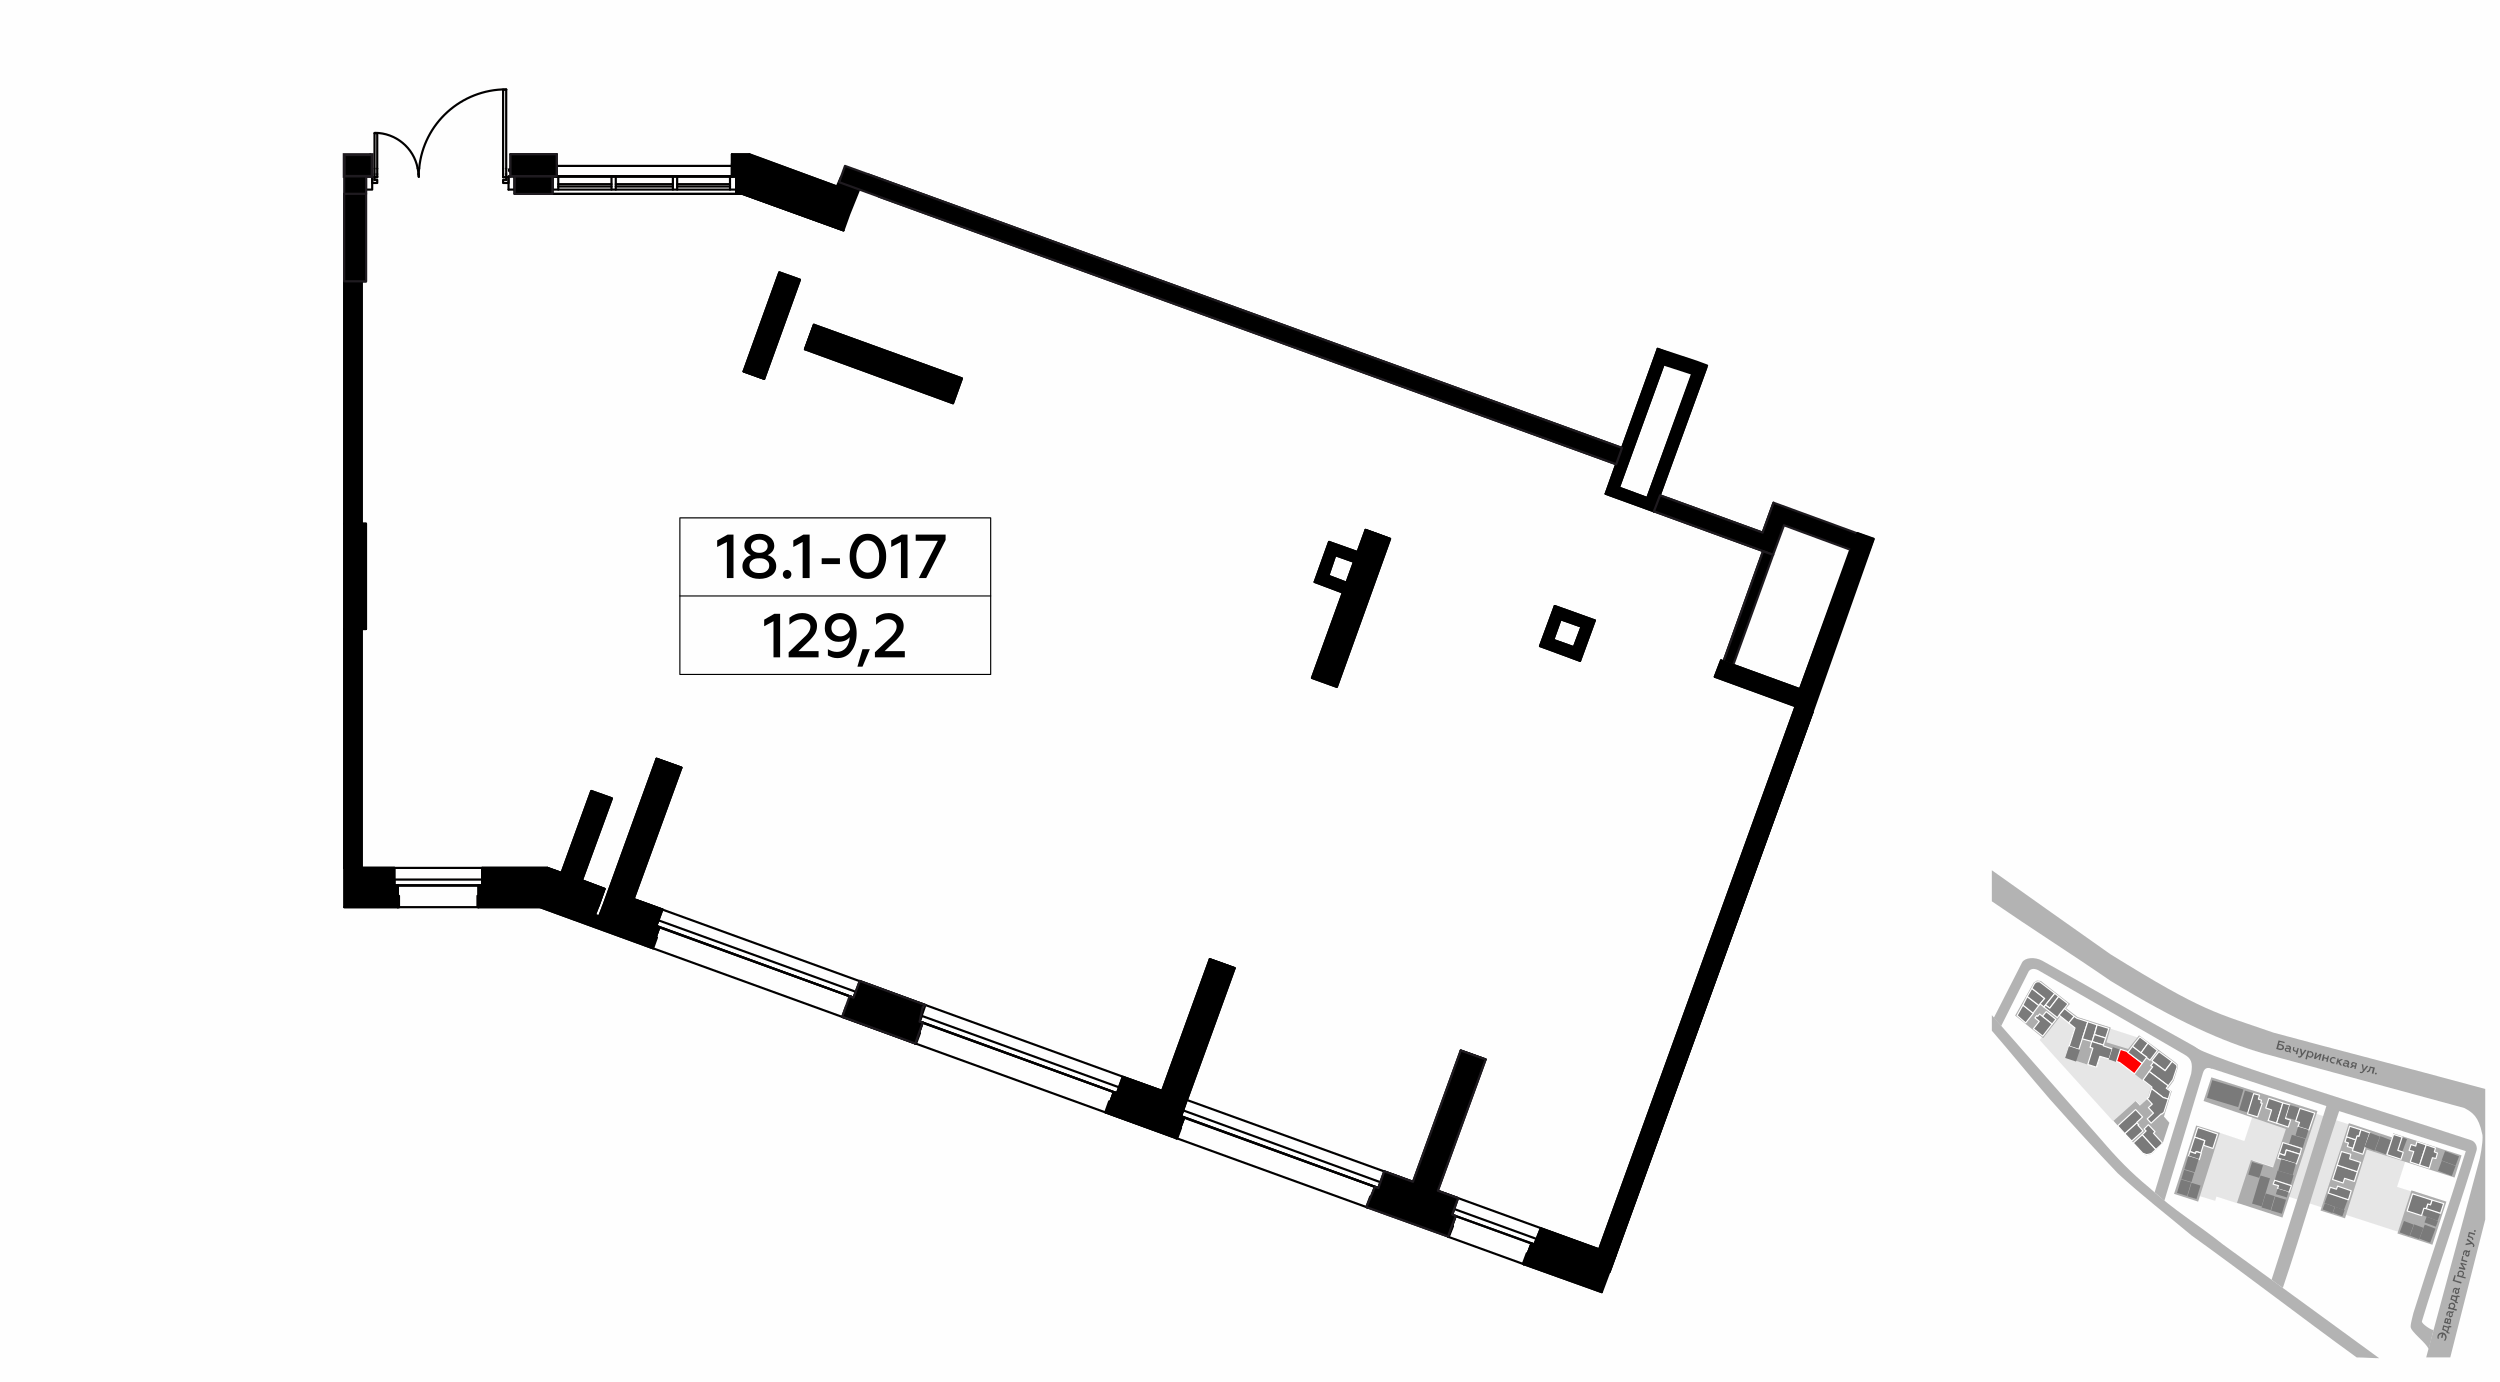 <?xml version="1.0" encoding="UTF-8"?>
<!DOCTYPE svg PUBLIC "-//W3C//DTD SVG 1.1//EN" "http://www.w3.org/Graphics/SVG/1.1/DTD/svg11.dtd">
<!-- Creator: CorelDRAW X8 -->
<svg xmlns="http://www.w3.org/2000/svg" xml:space="preserve" width="100%" height="100%" version="1.1" style="shape-rendering:geometricPrecision; text-rendering:geometricPrecision; image-rendering:optimizeQuality; fill-rule:evenodd; clip-rule:evenodd"
viewBox="0 0 6435 3556"
 xmlns:xlink="http://www.w3.org/1999/xlink">
 <defs>
  <style type="text/css">
   <![CDATA[
    .str5 {stroke:#1F1B20;stroke-width:7.62}
    .str8 {stroke:black;stroke-width:2.94;stroke-linecap:round;stroke-linejoin:round}
    .str7 {stroke:black;stroke-width:2.95;stroke-linecap:round;stroke-linejoin:round}
    .str0 {stroke:white;stroke-width:2.99;stroke-linecap:round;stroke-linejoin:round}
    .str4 {stroke:#1F1B20;stroke-width:5.61;stroke-linecap:round;stroke-linejoin:round}
    .str9 {stroke:black;stroke-width:5.61;stroke-linecap:round;stroke-linejoin:round}
    .str3 {stroke:black;stroke-width:5.61;stroke-linecap:round;stroke-linejoin:round}
    .str2 {stroke:#010000;stroke-width:5.61;stroke-linecap:round;stroke-linejoin:round}
    .str1 {stroke:#010000;stroke-width:5.61;stroke-linecap:round;stroke-linejoin:round}
    .str6 {stroke:#1F1B20;stroke-width:5.62;stroke-linecap:round;stroke-linejoin:round}
    .fil1 {fill:none}
    .fil8 {fill:none;fill-rule:nonzero}
    .fil0 {fill:#FEFEFE}
    .fil10 {fill:black}
    .fil4 {fill:#7A7A7A}
    .fil3 {fill:#ADADAD}
    .fil6 {fill:#B3B3B3}
    .fil2 {fill:#E6E6E6}
    .fil5 {fill:red}
    .fil7 {fill:#5B5B5B;fill-rule:nonzero}
    .fil11 {fill:black;fill-rule:nonzero}
    .fil9 {fill:#666666;fill-rule:nonzero}
   ]]>
  </style>
 </defs>
 <g id="Слой_x0020_1">
  <g id="_1018842944">
   <g>
    <rect class="fil0" width="6435" height="3556"/>
    <rect class="fil1" x="5127" y="2224" width="1270" height="1270"/>
    <path class="fil2" d="M5498 2833l11 12 20 -17 9 -31 -80 -62 -51 -17 -9 30 -80 -26 25 -78 -41 -33 -52 66 189 209 59 -53zm9 -161l-77 -25 -14 45 21 7 3 -7 41 13 26 -33z"/>
    <path class="fil2" d="M5711 2915l-52 163 43 13 3 -11 59 19 36 -112 68 22 9 -27 -11 -4 26 -81 -92 -30 -23 70 -66 -22zm248 -49l-69 214 93 30 69 -214 -93 -30zm211 189l23 -71 -102 -33 -56 175 145 47 34 -104 -44 -14z"/>
    <polygon class="fil3" points="5653,2897 5714,2916 5658,3093 5596,3073 "/>
    <polygon class="fil3" points="6207,3064 6297,3093 6261,3204 6171,3175 "/>
    <polygon class="fil3" points="6046,2891 6158,2928 6160,2917 6336,2974 6318,3031 6092,2959 6036,3136 5973,3116 "/>
    <polygon class="fil3" points="5692,2773 5965,2860 5875,3134 5758,3096 5794,2986 5851,3005 5884,2906 5672,2834 "/>
    <polygon class="fil3" points="5253,2525 5328,2584 5318,2595 5348,2618 5433,2645 5422,2683 5478,2700 5506,2665 5600,2735 5605,2740 5606,2747 5595,2782 5580,2802 5590,2809 5570,2874 5584,2890 5567,2942 5539,2970 5524,2974 5515,2968 5440,2885 5497,2834 5508,2846 5528,2828 5537,2798 5457,2735 5405,2719 5397,2748 5317,2722 5341,2644 5303,2616 5259,2672 5187,2614 5235,2529 5243,2524 "/>
    <polygon class="fil4 str0" points="5192,2614 5207,2587 5234,2608 5214,2633 "/>
    <polygon class="fil4 str0" points="5207,2587 5218,2565 5248,2588 5233,2608 "/>
    <polygon class="fil4 str0" points="5218,2565 5230,2544 5230,2544 5263,2570 5248,2588 "/>
    <polygon class="fil4 str0" points="5230,2544 5237,2531 5241,2528 5241,2528 5244,2527 5249,2527 5251,2528 5289,2557 5261,2592 5251,2584 5263,2570 "/>
    <polygon class="fil4 str0" points="5289,2557 5299,2565 5276,2595 5265,2587 "/>
    <path class="fil4 str0" d="M5299 2565l24 19 -28 36c0,-1 0,-1 0,-1l-34 -27 4 -5 11 8 23 -30z"/>
    <polygon class="fil4 str0" points="5267,2604 5292,2624 5282,2636 5257,2616 "/>
    <polygon class="fil4 str0" points="5282,2636 5258,2667 5234,2648 5249,2629 5238,2620 5243,2614 5245,2616 5250,2610 5257,2616 "/>
    <polygon class="fil4 str0" points="5314,2596 5339,2616 5325,2633 5300,2613 "/>
    <polygon class="fil4 str0" points="5339,2616 5346,2621 5374,2630 5351,2701 5326,2693 5341,2646 5325,2633 "/>
    <polygon class="fil4 str0" points="5374,2630 5398,2638 5385,2681 5360,2674 "/>
    <polygon class="fil4 str0" points="5398,2638 5428,2647 5420,2672 5391,2663 "/>
    <polygon class="fil4 str0" points="5391,2663 5420,2672 5414,2690 5385,2681 "/>
    <polygon class="fil4 str0" points="5374,2740 5387,2698 5380,2696 5384,2681 5385,2681 5414,2690 5414,2692 5437,2700 5429,2726 5405,2719 5396,2747 "/>
    <rect class="fil4 str0" transform="matrix(0.012 0.004 -0.004 0.012 5325.8 2693.04)" width="2330" height="2514"/>
    <rect class="fil4 str0" transform="matrix(0.012 0.004 -0.004 0.012 5438.48 2695.39)" width="1660" height="2631"/>
    <polygon class="fil5 str0" points="5458,2701 5474,2706 5514,2737 5494,2764 5456,2735 5448,2732 "/>
    <polygon class="fil4 str0" points="5477,2709 5489,2693 5526,2721 5514,2737 "/>
    <polygon class="fil4 str0" points="5489,2693 5508,2669 5529,2685 5511,2710 "/>
    <polygon class="fil4 str0" points="5529,2685 5553,2704 5534,2729 5525,2722 5526,2721 5511,2710 "/>
    <polygon class="fil4 str0" points="5573,2756 5539,2730 5557,2707 5591,2732 "/>
    <polygon class="fil4 str0" points="5591,2732 5601,2740 5603,2742 5603,2744 5604,2746 5593,2779 5581,2795 5532,2758 5541,2746 5536,2743 5543,2734 5573,2756 "/>
    <polygon class="fil4 str0" points="5532,2758 5581,2795 5576,2801 5587,2809 5581,2829 5568,2825 5538,2802 5539,2798 5516,2780 "/>
    <polygon class="fil4 str0" points="5581,2829 5570,2863 5564,2868 5563,2867 5537,2891 5527,2880 5543,2865 5530,2851 5540,2842 5527,2828 5531,2824 5538,2802 5568,2825 "/>
    <polygon class="fil4 str0" points="5547,2913 5543,2917 5566,2942 5566,2942 5564,2945 5559,2950 5549,2959 5549,2959 5514,2921 5524,2911 5519,2906 5530,2895 "/>
    <polygon class="fil4 str0" points="5549,2959 5538,2969 5531,2971 5525,2972 5517,2969 5515,2968 5491,2942 5514,2921 "/>
    <polygon class="fil4 str0" points="5516,2911 5487,2937 5469,2918 5500,2890 5505,2895 5503,2896 "/>
    <polygon class="fil4 str0" points="5469,2918 5451,2898 5451,2898 5497,2856 5515,2875 5500,2889 5500,2890 "/>
    <rect class="fil4 str0" transform="matrix(0.01 0.003 -0.003 0.01 5694.36 2780.29)" width="8039" height="4546"/>
    <rect class="fil4 str0" transform="matrix(0.01 0.003 -0.003 0.01 5778.47 2807.29)" width="2186" height="4975"/>
    <polygon class="fil4 str0" points="5801,2815 5816,2819 5813,2829 5821,2832 5819,2839 5823,2840 5811,2875 5785,2867 "/>
    <polygon class="fil4 str0" points="5839,2883 5847,2857 5832,2852 5840,2827 5876,2839 5860,2891 5838,2884 "/>
    <polygon class="fil4 str0" points="5876,2839 5894,2844 5883,2879 5896,2883 5890,2901 5860,2891 "/>
    <rect class="fil4 str0" transform="matrix(0.01 0.003 -0.003 0.01 5894.05 2844.4)" width="2450" height="3157"/>
    <polygon class="fil4 str0" points="5920,2853 5958,2865 5943,2909 5943,2909 5915,2900 5919,2889 5909,2886 "/>
    <rect class="fil4 str0" transform="matrix(0.01 0.003 -0.003 0.01 5915.36 2900.06)" width="2669" height="2264"/>
    <rect class="fil4 str0" transform="matrix(0.01 0.003 -0.003 0.01 5899.15 2920.98)" width="3493" height="2341"/>
    <polygon class="fil4 str0" points="5924,2956 5920,2971 5885,2960 5881,2974 5867,2969 5876,2941 "/>
    <polygon class="fil4 str0" points="5885,2960 5920,2971 5911,2996 5863,2981 5867,2969 5881,2974 "/>
    <rect class="fil4 str0" transform="matrix(0.01 0.003 -0.003 0.011 5872.02 2983.7)" width="3755" height="2686"/>
    <rect class="fil4 str0" transform="matrix(0.01 0.003 -0.003 0.01 5862.65 3012.91)" width="4098" height="2385"/>
    <polygon class="fil4 str0" points="5898,3052 5892,3069 5862,3060 5865,3052 5851,3048 5855,3038 "/>
    <rect class="fil4 str0" transform="matrix(0.01 0.003 -0.003 0.01 5862.38 3059.52)" width="2824" height="1431"/>
    <rect class="fil4 str0" transform="matrix(0.01 0.003 -0.003 0.01 5856.51 3079.8)" width="2768" height="3607"/>
    <rect class="fil4 str0" transform="matrix(0.01 0.003 -0.003 0.01 5832.01 3071.94)" width="2342" height="3607"/>
    <rect class="fil4 str0" transform="matrix(0.01 0.003 -0.003 0.01 5818.49 3025.75)" width="2457" height="7232"/>
    <rect class="fil4 str0" transform="matrix(0.01 0.003 -0.003 0.01 5796.8 2990.98)" width="2823" height="3236"/>
    <polygon class="fil4 str0" points="5657,2902 5708,2919 5696,2956 5672,2948 5675,2936 5649,2927 "/>
    <polygon class="fil4 str0" points="5649,2927 5675,2936 5665,2968 5653,2964 5651,2969 5637,2964 "/>
    <polygon class="fil4 str0" points="5637,2964 5651,2969 5653,2964 5666,2968 5661,2985 5633,2976 5637,2964 "/>
    <rect class="fil4 str0" transform="matrix(0.01 0.003 -0.003 0.01 5632.78 2975.78)" width="2650" height="3371"/>
    <rect class="fil4 str0" transform="matrix(0.01 0.003 -0.003 0.01 5621.93 3011.19)" width="2605" height="2370"/>
    <rect class="fil4 str0" transform="matrix(0.01 0.003 -0.003 0.01 5613.93 3035.98)" width="2609" height="3466"/>
    <rect class="fil4 str0" transform="matrix(0.01 0.003 -0.003 0.01 5640.98 3044.66)" width="2313" height="3472"/>
    <rect class="fil4 str0" transform="matrix(0.008 0.003 -0.003 0.008 5984.2 3097.25)" width="3180" height="1977"/>
    <rect class="fil4 str0" transform="matrix(0.008 0.003 -0.003 0.008 6010.64 3106.14)" width="3053" height="1937"/>
    <rect class="fil4 str0" transform="matrix(0.008 0.003 -0.003 0.008 5992.94 3070.94)" width="6205" height="3200"/>
    <polygon class="fil4 str0" points="6045,3088 6044,3088 5993,3071 5998,3056 6014,3061 6017,3053 6052,3065 "/>
    <polygon class="fil4 str0" points="6035,3033 6031,3045 6004,3036 6016,2999 6068,3016 6060,3041 "/>
    <polygon class="fil4 str0" points="6068,3016 6016,2999 6027,2964 6051,2971 6048,2983 6076,2992 "/>
    <polygon class="fil4 str0" points="6064,2934 6057,2956 6042,2951 6045,2942 6036,2939 6040,2926 "/>
    <polygon class="fil4 str0" points="6040,2926 6048,2899 6077,2908 6072,2925 6068,2924 6064,2934 "/>
    <polygon class="fil4 str0" points="6077,2908 6100,2916 6082,2971 6055,2962 6067,2924 6072,2925 "/>
    <rect class="fil4 str0" transform="matrix(0.008 0.003 -0.003 0.008 6100.02 2915.89)" width="3215" height="4557"/>
    <rect class="fil4 str0" transform="matrix(0.008 0.003 -0.003 0.008 6126.86 2924.54)" width="3466" height="4557"/>
    <rect class="fil4 str0" transform="matrix(0.008 0.003 -0.003 0.008 6182.74 2927.1)" width="1627" height="4054"/>
    <polygon class="fil4 str0" points="6183,2927 6172,2961 6186,2966 6180,2984 6144,2972 6161,2920 "/>
    <polygon class="fil4 str0" points="6213,2964 6201,2961 6206,2946 6218,2950 6221,2939 6245,2947 6228,2999 6204,2991 "/>
    <polygon class="fil4 str0" points="6245,2947 6269,2955 6266,2965 6274,2968 6270,2982 6261,2980 6253,3007 6228,2999 "/>
    <rect class="fil4 str0" transform="matrix(0.008 0.003 -0.003 0.008 6293.62 2962.85)" width="4499" height="3010"/>
    <rect class="fil4 str0" transform="matrix(0.008 0.003 -0.003 0.008 6285.14 2987.86)" width="4446" height="3223"/>
    <rect class="fil4 str0" transform="matrix(0.008 0.003 -0.003 0.008 6239.41 3109.62)" width="5148" height="2166"/>
    <polygon class="fil4 str0" points="6282,3123 6245,3111 6249,3099 6256,3101 6260,3089 6290,3098 "/>
    <polygon class="fil4 str0" points="6260,3089 6256,3101 6249,3099 6245,3111 6239,3110 6233,3129 6196,3117 6210,3073 "/>
    <rect class="fil4 str0" transform="matrix(0.008 0.003 -0.003 0.008 6246.2 3131.77)" width="3637" height="1854"/>
    <rect class="fil4 str0" transform="matrix(0.008 0.003 -0.003 0.008 6241.21 3152.21)" width="3463" height="4518"/>
    <rect class="fil4 str0" transform="matrix(0.008 0.003 -0.003 0.008 6214.03 3151.5)" width="2974" height="3644"/>
    <rect class="fil4 str0" transform="matrix(0.008 0.003 -0.003 0.008 6187.79 3142.85)" width="3150" height="3666"/>
    <path class="fil6" d="M5127 2320c103,71 203,134 306,205 170,104 291,157 391,186l519 141c21,11 37,22 46,66 3,7 0,35 -6,64l-138 512 62 0 90 -355 0 -336c-228,-62 -368,-97 -545,-145 -149,-52 -177,-51 -420,-202 -102,-72 -204,-144 -305,-216 0,27 0,54 0,80z"/>
    <path class="fil6" d="M5127 2613c94,107 188,214 282,321 40,47 77,85 122,122 68,62 123,93 192,148 134,97 268,195 401,292 -15,0 -42,-2 -58,-2 -145,-105 -279,-209 -425,-314 -62,-52 -126,-101 -190,-160 -59,-62 -110,-118 -175,-191 -51,-59 -98,-117 -149,-176 0,-13 0,-26 0,-40z"/>
    <path class="fil6" d="M5546 3069c30,-99 63,-206 94,-305 5,-29 0,-40 -18,-50 -124,-72 -247,-143 -371,-214 -12,-8 -23,-8 -29,0l-71 141 -19 -21c24,-48 49,-95 73,-143 7,-12 32,-15 52,-4 128,71 251,143 380,214 53,29 62,59 57,64 -14,-5 -20,-1 -24,12l-99 328 -25 -22z"/>
    <path class="fil6" d="M5645 2692c28,29 475,163 716,243 9,3 16,14 14,25 -32,110 -106,324 -141,441 -2,6 27,25 30,22 -3,12 -9,38 -13,50 -3,-15 -48,-46 -46,-59 0,-9 7,-32 7,-34 49,-156 86,-261 135,-417 -109,-34 -217,-69 -326,-103 -51,150 -94,305 -145,455 -9,-6 -20,-14 -29,-21 48,-148 94,-295 141,-447 -108,-35 -216,-71 -324,-106 -2,-8 -4,-15 -6,-23 -7,-10 -6,-16 -13,-26z"/>
    <path class="fil7" d="M5869 2703c2,0 4,0 6,-1 2,-1 3,-2 4,-4 0,-3 0,-5 -1,-6 -1,-2 -3,-3 -6,-4l-6 -1 2 -5 12 3 1 -3 -16 -4 -6 22 10 3zm-3 -13l5 1c3,1 5,3 4,6 -1,2 -3,3 -6,2l-5 -1 2 -8z"/>
    <path id="1" class="fil7" d="M5896 2707c0,0 -1,-1 -1,-2l2 -6c1,-4 -1,-7 -6,-8 -2,0 -4,0 -6,0l-1 3c2,0 4,0 6,0 3,1 4,2 3,5l0 0c-1,-1 -3,-2 -4,-2 -2,-1 -4,0 -5,0 -2,1 -3,2 -3,3 0,2 0,4 1,5 0,1 2,2 3,2 3,1 5,1 7,-1 0,2 1,3 3,3 0,1 1,1 2,0l0 -2c0,0 0,0 -1,0zm-4 -3c-1,1 -3,1 -5,1 -2,-1 -3,-2 -3,-4 1,-1 2,-2 5,-1 1,0 2,1 4,2l-1 2z"/>
    <path id="2" class="fil7" d="M5913 2714l4 -16 -3 -1 -2 7c-1,1 -3,1 -4,0 -3,-1 -3,-2 -3,-5l1 -4 -3 0 -1 4c-1,4 0,7 5,8 1,0 3,1 4,0l-2 6 4 1z"/>
    <path id="3" class="fil7" d="M5918 2722c2,1 5,0 7,-3l12 -16 -4 -1 -7 10 -2 -12 -4 -1 3 17c-2,2 -3,3 -5,3 -1,0 -2,-1 -2,-1l-1 3c1,0 1,1 3,1z"/>
    <path id="4" class="fil7" d="M5949 2706c-2,-1 -4,0 -6,1l1 -2 -4 -1 -6 22 4 1 2 -9c1,2 3,4 5,4 2,1 4,1 6,-1 2,-1 3,-3 4,-5 0,-2 0,-4 -1,-6 -1,-2 -3,-3 -5,-4zm-2 3c2,0 3,1 4,2 0,1 1,3 0,4 0,2 -1,3 -2,4 -1,0 -3,1 -4,0 -2,0 -4,-2 -4,-4l1 -5c1,-1 3,-2 5,-1z"/>
    <polygon id="5" class="fil7" points="5960,2726 5971,2717 5968,2728 5971,2729 5976,2713 5972,2712 5961,2721 5964,2710 5960,2709 5956,2725 "/>
    <polygon id="6" class="fil7" points="5980,2731 5982,2724 5989,2726 5988,2733 5991,2734 5995,2718 5992,2717 5990,2723 5982,2721 5984,2715 5980,2714 5976,2730 "/>
    <path id="7" class="fil7" d="M6003 2737c2,1 4,1 6,0l0 -3c-1,1 -3,1 -4,0 -2,0 -3,-1 -4,-2 -1,-1 -1,-3 0,-4 0,-2 1,-3 2,-4 1,0 3,0 4,0 2,0 3,1 4,2l1 -3c-1,-1 -3,-2 -4,-2 -3,-1 -5,0 -7,1 -2,1 -3,2 -4,5 -1,2 0,4 1,6 1,2 3,4 5,4z"/>
    <polygon id="8" class="fil7" points="6016,2740 6018,2733 6023,2742 6028,2743 6022,2732 6031,2727 6026,2726 6019,2730 6020,2725 6017,2724 6013,2739 "/>
    <path id="9" class="fil7" d="M6046 2745c-1,0 -1,-1 -1,-2l2 -6c1,-4 -2,-7 -6,-8 -2,0 -4,0 -6,0l-1 3c2,0 4,0 5,0 3,1 5,2 4,5l0 1c-1,-2 -3,-2 -5,-3 -2,0 -3,0 -5,0 -1,1 -2,2 -2,4 -1,1 -1,3 0,4 1,1 2,2 4,2 2,1 5,1 6,-1 0,2 1,3 3,4 1,0 2,0 2,0l1 -3c0,0 -1,0 -1,0zm-4 -3c-2,1 -3,1 -5,1 -2,-1 -3,-2 -3,-4 0,-1 2,-2 4,-1 2,0 3,1 4,2l0 2z"/>
    <path id="10" class="fil7" d="M6052 2749l6 -4 3 1 -1 5 3 1 4 -15 -8 -3c-4,-1 -6,1 -7,4 -1,2 0,4 2,5l-6 5 4 1zm6 -7c-2,0 -3,-2 -3,-3 1,-2 2,-2 4,-2l4 1 -1 5 -4 -1z"/>
    <path id="11" class="fil7" d="M6076 2762c3,1 5,0 8,-3l12 -15 -4 -1 -8 10 -1 -13 -4 -1 3 17c-2,3 -4,4 -5,3 -1,0 -2,0 -2,-1l-1 3c0,1 1,1 2,1z"/>
    <path id="12" class="fil7" d="M6108 2750l-3 13 4 1 4 -16 -13 -3 -1 5c-2,5 -3,7 -6,7 0,0 0,0 0,-1l-1 3c0,1 1,1 1,1 3,0 5,-1 7,-3 1,-2 1,-4 2,-6l0 -2 6 1z"/>
    <path id="13" class="fil7" d="M6115 2766c1,0 2,-1 3,-2 0,-1 -1,-3 -2,-3 -1,0 -2,0 -3,2 0,1 1,2 2,3z"/>
    <path class="fil7" d="M6297 3445c1,-3 1,-6 -1,-9 -1,-3 -4,-5 -7,-6 -3,-1 -6,0 -9,1 -3,2 -5,4 -6,8 0,2 0,4 0,6l4 1c-1,-2 -1,-4 -1,-6 1,-2 2,-4 4,-5 1,-1 3,-1 5,-1l-3 9 4 1 2 -9c2,0 4,2 4,4 1,1 1,3 1,5 -1,3 -2,5 -4,6l4 1c1,-1 2,-3 3,-6z"/>
    <path id="1" class="fil7" d="M6305 3430l-4 -1 4 -13 4 1 1 -3 -7 -2 -1 3 -13 -4 -3 12c3,1 6,2 8,3 1,1 3,2 4,3l-1 2 8 2 0 -3zm-6 -4c-2,-2 -5,-4 -9,-5l1 -6 10 3 -2 8z"/>
    <path id="2" class="fil7" d="M6309 3400c1,-3 0,-6 -3,-6 -2,-1 -3,0 -5,2 0,-2 -1,-3 -2,-3 -3,-1 -5,0 -6,3l-2 9 16 4 2 -9zm-8 4l1 -5c1,-2 2,-2 3,-2 1,0 2,2 1,3l-1 5 -4 -1zm-6 -2l1 -4c0,-2 1,-2 2,-2 1,0 2,2 1,3l-1 4 -3 -1z"/>
    <path id="3" class="fil7" d="M6313 3376c0,0 -1,1 -2,0l-6 -1c-3,-1 -6,1 -8,5 0,3 0,5 0,6l3 1c0,-2 0,-3 0,-5 1,-3 2,-4 5,-4l1 1c-2,1 -2,2 -3,4 0,2 0,3 0,5 1,1 2,2 3,3 2,0 3,0 5,-1 1,-1 2,-2 2,-4 1,-2 1,-4 -1,-6 2,0 3,-1 4,-3 0,0 0,-1 0,-2l-3 0c0,0 0,0 0,1zm-3 4c1,1 1,3 1,5 -1,2 -2,3 -4,2 -1,0 -2,-2 -1,-4 0,-1 1,-3 2,-4l2 1z"/>
    <path id="4" class="fil7" d="M6303 3359c0,2 0,4 1,6l-2 -1 -1 4 22 6 1 -4 -8 -2c2,-1 3,-2 4,-5 0,-2 0,-4 -1,-6 -1,-2 -3,-3 -5,-4 -3,0 -5,0 -7,1 -2,1 -3,2 -4,5zm3 1c0,-1 1,-2 3,-3 1,-1 2,-1 4,0 1,0 2,1 3,2 1,1 1,3 0,4 0,2 -2,4 -4,4l-4 -1c-2,-2 -2,-4 -2,-6z"/>
    <path id="5" class="fil7" d="M6327 3352l-4 -1 3 -13 5 1 0 -3 -7 -2 -1 2 -12 -3 -4 12c4,1 6,2 8,3 2,1 3,2 4,3l0 2 7 2 1 -3zm-7 -5c-2,-1 -5,-3 -9,-4l2 -6 9 3 -2 7z"/>
    <path id="6" class="fil7" d="M6329 3316c0,0 -1,1 -2,1l-5 -2c-4,-1 -7,1 -8,5 -1,3 -1,5 -1,7l3 0c0,-1 0,-3 0,-5 1,-3 3,-4 5,-4l1 1c-1,1 -2,2 -3,4 0,2 0,4 0,5 1,2 2,3 4,3 1,0 3,0 4,-1 1,0 2,-2 3,-3 0,-3 0,-5 -1,-7 1,0 2,-1 3,-2 0,-1 0,-2 0,-3l-3 0c1,0 1,0 0,1zm-3 4c1,1 1,3 1,5 -1,2 -2,3 -3,3 -2,-1 -2,-2 -2,-5 1,-1 1,-3 2,-4l2 1z"/>
    <polygon id="7" class="fil7" points="6336,3300 6318,3295 6321,3283 6318,3282 6313,3297 6335,3304 "/>
    <path id="8" class="fil7" d="M6326 3276c-1,2 0,4 1,6l-2 -1 -1 4 22 6 1 -3 -9 -3c2,-1 4,-2 4,-5 1,-2 1,-4 -1,-6 -1,-2 -2,-3 -5,-3 -2,-1 -4,-1 -6,0 -2,1 -3,3 -4,5zm3 2c0,-2 1,-3 2,-4 2,0 3,0 4,0 2,0 3,1 4,2 0,2 0,3 0,4 0,2 -2,4 -4,4l-5 -1c-1,-1 -2,-3 -1,-5z"/>
    <polygon id="9" class="fil7" points="6346,3266 6338,3254 6348,3257 6349,3254 6334,3250 6333,3253 6341,3264 6330,3261 6329,3265 6345,3269 "/>
    <polygon id="10" class="fil7" points="6351,3246 6339,3242 6341,3233 6338,3233 6335,3245 6350,3249 "/>
    <path id="11" class="fil7" d="M6356 3219c0,1 -1,1 -2,1l-6 -2c-4,-1 -7,2 -8,6 0,2 -1,4 0,6l3 1c-1,-2 -1,-4 0,-6 1,-3 2,-4 5,-3l0 0c-1,1 -2,3 -2,5 -1,1 -1,3 0,4 1,2 2,3 3,3 2,1 3,1 5,0 1,-1 2,-2 2,-4 1,-2 1,-5 -1,-6 2,0 3,-1 3,-3 1,-1 1,-2 0,-2l-2 -1c0,0 0,1 0,1zm-3 4c1,2 1,3 0,5 0,2 -1,3 -3,3 -2,-1 -2,-2 -1,-4 0,-2 1,-3 2,-4l2 0z"/>
    <path id="12" class="fil7" d="M6369 3207c1,-2 -1,-4 -3,-7l-15 -12 -2 4 10 7 -12 2 -1 4 17 -3c2,2 3,3 3,5 -1,1 -1,2 -2,2l3 1c1,0 1,-1 2,-3z"/>
    <path id="13" class="fil7" d="M6357 3175l13 4 1 -4 -16 -4 -3 13 5 1c5,2 7,3 6,5 0,1 0,1 0,1l3 1c0,0 0,-1 0,-1 1,-3 0,-5 -3,-7 -1,-1 -3,-1 -5,-2l-2 -1 1 -6z"/>
    <path id="14" class="fil7" d="M6373 3169c0,-1 -1,-2 -2,-3 -1,0 -3,1 -3,2 0,1 0,2 2,3 1,0 2,-1 3,-2z"/>
   </g>
   <g>
    <line class="fil8 str1" x1="1400" y1="2279" x2="1430" y2= "2289" />
    <polyline class="fil8 str1" points="1409,2234 1445,2247 1430,2289 "/>
    <line class="fil8 str1" x1="2171" y1="593" x2="1911" y2= "499" />
    <line class="fil8 str1" x1="1911" y1="499" x2="1325" y2= "499" />
    <path class="fil8 str1" d="M1920 454l-498 0m-97 0l0 45"/>
    <line class="fil8 str1" x1="1241" y1="2279" x2="1015" y2= "2279" />
    <line class="fil8 str1" x1="1409" y1="2234" x2="886" y2= "2234" />
    <line class="fil8 str1" x1="1541" y1="2330" x2="1482" y2= "2309" />
    <polyline class="fil8 str1" points="1482,2309 1498,2266 1556,2288 1541,2330 "/>
    <polyline class="fil8 str1" points="1482,2309 1575,2055 1522,2036 1430,2289 "/>
    <path class="fil8 str1" d="M886 724l56 0 0 -270m-56 45l0 225"/>
    <line class="fil8 str1" x1="4821" y1="1387" x2="4675" y2= "1789" />
    <line class="fil8 str1" x1="4633" y1="1774" x2="4763" y2= "1414" />
    <line class="fil8 str1" x1="4665" y1="1833" x2="4414" y2= "1742" />
    <line class="fil8 str1" x1="4430" y1="1700" x2="4633" y2= "1774" />
    <line class="fil8 str1" x1="4414" y1="1742" x2="4430" y2= "1700" />
    <line class="fil8 str1" x1="4821" y1="1387" x2="4675" y2= "1789" />
    <line class="fil8 str1" x1="1630" y1="2314" x2="2991" y2= "2808" />
    <path class="fil8 str1" d="M2991 2808l-15 42m-101 -36l-508 -185m-170 -61l-508 -185m-74 -26l15 -43"/>
    <line class="fil8 str1" x1="3054" y1="2831" x2="3637" y2= "3042" />
    <path class="fil8 str1" d="M3054 2831l-14 42 508 185m74 26l15 -42"/>
    <line class="fil8 str1" x1="3701" y1="3065" x2="4158" y2= "3231" />
    <line class="fil8 str1" x1="4143" y1="3274" x2="4665" y2= "1834" />
    <line class="fil8 str1" x1="1914" y1="956" x2="1967" y2= "975" />
    <polyline class="fil8 str1" points="2059,720 2006,701 1914,956 1967,975 2059,720 "/>
    <line class="fil8 str1" x1="886" y1="724" x2="942" y2= "724" />
    <line class="fil8 str1" x1="886" y1="1619" x2="942" y2= "1619" />
    <polyline class="fil8 str1" points="942,1348 886,1348 886,1619 942,1619 942,1348 "/>
    <line class="fil8 str1" x1="1754" y1="1976" x2="1690" y2= "1953" />
    <polyline class="fil8 str1" points="1552,2334 1615,2357 1754,1976 1690,1953 1552,2334 "/>
    <line class="fil8 str1" x1="3178" y1="2492" x2="3114" y2= "2469" />
    <polyline class="fil8 str1" points="2976,2850 3040,2873 3178,2492 3114,2469 2976,2850 "/>
    <line class="fil8 str1" x1="3824" y1="2727" x2="3760" y2= "2704" />
    <polyline class="fil8 str1" points="3685,3108 3824,2727 3760,2704 3622,3084 "/>
    <line class="fil8 str1" x1="3578" y1="1387" x2="3515" y2= "1364" />
    <polyline class="fil8 str1" points="3377,1745 3441,1768 3578,1387 3515,1364 3377,1745 "/>
    <line class="fil8 str1" x1="2095" y1="836" x2="2072" y2= "899" />
    <polyline class="fil8 str1" points="2453,1038 2476,974 2095,836 2072,899 2453,1038 "/>
    <line class="fil8 str1" x1="1911" y1="499" x2="1895" y2= "499" />
    <polyline class="fil8 str1" points="1325,454 1325,499 1422,499 1422,454 "/>
    <polyline class="fil8 str1" points="1895,499 1895,454 1920,454 "/>
    <line class="fil8 str1" x1="1911" y1="499" x2="2171" y2= "593" />
    <line class="fil8 str1" x1="1409" y1="2234" x2="1241" y2= "2234" />
    <line class="fil8 str1" x1="1015" y1="2234" x2="886" y2= "2234" />
    <line class="fil8 str1" x1="1015" y1="2234" x2="1015" y2= "2279" />
    <line class="fil8 str1" x1="1241" y1="2234" x2="1241" y2= "2279" />
    <line class="fil8 str1" x1="1409" y1="2234" x2="1445" y2= "2247" />
    <polyline class="fil8 str1" points="1445,2247 1430,2289 1400,2279 "/>
    <line class="fil8 str1" x1="1498" y1="2266" x2="1556" y2= "2288" />
    <polyline class="fil8 str1" points="1498,2266 1482,2309 1541,2330 1556,2288 "/>
    <line class="fil8 str1" x1="3701" y1="3065" x2="3753" y2= "3084" />
    <line class="fil8 str1" x1="4158" y1="3232" x2="3966" y2= "3162" />
    <line class="fil8 str1" x1="3701" y1="3065" x2="3685" y2= "3108" />
    <line class="fil8 str1" x1="3966" y1="3162" x2="3950" y2= "3203" />
    <line class="fil8 str1" x1="3753" y1="3084" x2="3738" y2= "3127" />
    <line class="fil8 str1" x1="3950" y1="3203" x2="4038" y2= "3236" />
    <polyline class="fil8 str1" points="3622,3084 3637,3042 3563,3015 3548,3058 "/>
    <line class="fil8 str1" x1="1630" y1="2314" x2="1705" y2= "2341" />
    <line class="fil8 str1" x1="2991" y1="2808" x2="2890" y2= "2772" />
    <line class="fil8 str1" x1="2213" y1="2525" x2="2382" y2= "2587" />
    <line class="fil8 str1" x1="1630" y1="2314" x2="1615" y2= "2357" />
    <line class="fil8 str1" x1="2991" y1="2808" x2="2976" y2= "2850" />
    <line class="fil8 str1" x1="2213" y1="2525" x2="2197" y2= "2568" />
    <line class="fil8 str1" x1="1705" y1="2341" x2="1689" y2= "2383" />
    <line class="fil8 str1" x1="2890" y1="2772" x2="2875" y2= "2814" />
    <line class="fil8 str1" x1="2382" y1="2587" x2="2367" y2= "2630" />
    <polyline class="fil8 str1" points="4116,3216 4622,1818 4665,1834 "/>
    <line class="fil8 str1" x1="4665" y1="1834" x2="4143" y2= "3274" />
    <line class="fil8 str1" x1="4175" y1="1153" x2="2235" y2= "449" />
    <line class="fil8 str1" x1="931" y1="1619" x2="931" y2= "2234" />
    <polyline class="fil8 str1" points="886,2234 886,1619 931,1619 "/>
    <line class="fil8 str1" x1="931" y1="724" x2="931" y2= "1348" />
    <polyline class="fil8 str1" points="931,1348 886,1348 886,724 931,724 "/>
    <polyline class="fil8 str1" points="4273,1275 4537,1371 4565,1294 "/>
    <line class="fil8 str1" x1="4160" y1="1195" x2="2262" y2= "506" />
    <line class="fil8 str1" x1="1325" y1="454" x2="1325" y2= "499" />
    <line class="fil8 str1" x1="942" y1="499" x2="942" y2= "454" />
    <line class="fil8 str1" x1="1015" y1="2279" x2="1024" y2= "2279" />
    <line class="fil8 str1" x1="1024" y1="2279" x2="1232" y2= "2279" />
    <line class="fil8 str1" x1="1241" y1="2279" x2="1232" y2= "2279" />
    <line class="fil8 str1" x1="1241" y1="2264" x2="1015" y2= "2264" />
    <polyline class="fil8 str1" points="1241,2264 1241,2279 1015,2279 1015,2264 "/>
    <line class="fil8 str1" x1="1695" y1="2369" x2="2203" y2= "2553" />
    <polyline class="fil8 str1" points="1695,2369 1689,2383 2197,2568 2203,2553 "/>
    <line class="fil8 str1" x1="2373" y1="2615" x2="2881" y2= "2799" />
    <polyline class="fil8 str1" points="2373,2615 2367,2630 2875,2814 2881,2799 "/>
    <line class="fil8 str1" x1="1489" y1="2340" x2="1542" y2= "2359" />
    <line class="fil8 str1" x1="1541" y1="2330" x2="1531" y2= "2356" />
    <line class="fil8 str1" x1="3045" y1="2858" x2="3553" y2= "3043" />
    <polyline class="fil8 str1" points="3045,2858 3040,2873 3548,3058 3553,3043 "/>
    <line class="fil8 str1" x1="3743" y1="3112" x2="3955" y2= "3189" />
    <polyline class="fil8 str1" points="3743,3112 3738,3127 3950,3203 3955,3189 "/>
    <line class="fil8 str1" x1="953" y1="454" x2="942" y2= "454" />
    <line class="fil8 str1" x1="1895" y1="454" x2="1884" y2= "454" />
    <line class="fil8 str1" x1="1884" y1="454" x2="1433" y2= "454" />
    <line class="fil8 str1" x1="1422" y1="454" x2="1433" y2= "454" />
    <line class="fil8 str1" x1="1314" y1="454" x2="1325" y2= "454" />
    <polyline class="fil8 str1" points="953,428 953,437 953,438 "/>
    <path class="fil9 str2" d="M953 438l4 0c0,-2 -2,-4 -4,-4 -2,0 -4,2 -4,4 0,2 2,4 4,4 2,0 4,-2 4,-4l-4 0z"/>
    <line class="fil8 str1" x1="953" y1="438" x2="953" y2= "454" />
    <polyline class="fil8 str1" points="1314,428 1314,437 1314,438 "/>
    <path class="fil9 str2" d="M1314 438l4 0c0,-2 -2,-4 -4,-4 -3,0 -4,2 -4,4 0,2 1,4 4,4 2,0 4,-2 4,-4l-4 0z"/>
    <line class="fil8 str1" x1="1314" y1="438" x2="1314" y2= "454" />
    <line class="fil8 str1" x1="1433" y1="454" x2="1433" y2= "421" />
    <line class="fil8 str1" x1="1433" y1="397" x2="1433" y2= "454" />
    <line class="fil8 str1" x1="1884" y1="397" x2="1884" y2= "454" />
    <line class="fil8 str1" x1="1884" y1="421" x2="1884" y2= "454" />
    <polyline class="fil8 str1" points="1895,454 1895,499 1422,499 1422,454 1895,454 "/>
    <line class="fil8 str1" x1="964" y1="463" x2="964" y2= "456" />
    <polyline class="fil8 str1" points="964,463 971,463 971,471 958,471 958,456 971,456 "/>
    <line class="fil8 str1" x1="971" y1="434" x2="971" y2= "448" />
    <line class="fil8 str1" x1="971" y1="343" x2="971" y2= "434" />
    <line class="fil8 str1" x1="971" y1="448" x2="971" y2= "454" />
    <line class="fil8 str1" x1="971" y1="454" x2="971" y2= "456" />
    <line class="fil8 str1" x1="964" y1="343" x2="971" y2= "343" />
    <line class="fil8 str1" x1="964" y1="448" x2="964" y2= "434" />
    <line class="fil8 str1" x1="964" y1="454" x2="964" y2= "448" />
    <line class="fil8 str1" x1="964" y1="434" x2="964" y2= "343" />
    <line class="fil8 str1" x1="964" y1="456" x2="964" y2= "454" />
    <path class="fil8 str1" d="M1077 448c0,-5 -1,-10 -2,-15"/>
    <path class="fil8 str1" d="M1078 453c-1,-2 -1,-4 -1,-5"/>
    <path class="fil8 str1" d="M1075 433c-10,-53 -57,-91 -110,-91"/>
    <path class="fil8 str1" d="M1078 455c0,-1 0,-2 0,-2"/>
    <line class="fil8 str1" x1="1303" y1="463" x2="1303" y2= "456" />
    <polyline class="fil8 str1" points="1303,463 1295,463 1295,471 1309,471 1309,456 1295,456 "/>
    <line class="fil8 str1" x1="1295" y1="434" x2="1295" y2= "448" />
    <line class="fil8 str1" x1="1295" y1="231" x2="1295" y2= "434" />
    <line class="fil8 str1" x1="1295" y1="448" x2="1295" y2= "454" />
    <line class="fil8 str1" x1="1295" y1="454" x2="1295" y2= "456" />
    <line class="fil8 str1" x1="1303" y1="231" x2="1295" y2= "231" />
    <line class="fil8 str1" x1="1303" y1="448" x2="1303" y2= "434" />
    <line class="fil8 str1" x1="1303" y1="454" x2="1303" y2= "448" />
    <line class="fil8 str1" x1="1303" y1="434" x2="1303" y2= "231" />
    <line class="fil8 str1" x1="1303" y1="456" x2="1303" y2= "454" />
    <path class="fil8 str1" d="M1079 433c-1,5 -1,10 -1,15"/>
    <path class="fil8 str1" d="M1303 230c-116,0 -213,88 -224,203"/>
    <path class="fil8 str1" d="M1078 448c0,1 0,3 0,5"/>
    <path class="fil8 str1" d="M1078 453c0,0 0,1 0,2"/>
    <line class="fil8 str1" x1="1309" y1="454" x2="1309" y2= "488" />
    <polyline class="fil8 str1" points="942,488 942,454 958,454 958,488 942,488 "/>
    <line class="fil8 str1" x1="1325" y1="454" x2="1309" y2= "454" />
    <polyline class="fil8 str1" points="1309,488 1325,488 1325,454 "/>
    <line class="fil8 str1" x1="1437" y1="480" x2="1574" y2= "480" />
    <line class="fil8 str1" x1="1437" y1="474" x2="1574" y2= "474" />
    <line class="fil8 str1" x1="1437" y1="454" x2="1437" y2= "488" />
    <line class="fil8 str1" x1="1879" y1="488" x2="1879" y2= "454" />
    <polyline class="fil8 str1" points="1422,454 1422,488 1895,488 1895,454 1422,454 "/>
    <line class="fil8 str1" x1="1585" y1="480" x2="1732" y2= "480" />
    <line class="fil8 str1" x1="1585" y1="474" x2="1732" y2= "474" />
    <line class="fil8 str1" x1="1585" y1="454" x2="1585" y2= "488" />
    <line class="fil8 str1" x1="1732" y1="488" x2="1732" y2= "454" />
    <line class="fil8 str1" x1="1574" y1="488" x2="1574" y2= "454" />
    <line class="fil8 str1" x1="1743" y1="480" x2="1879" y2= "480" />
    <line class="fil8 str1" x1="1743" y1="474" x2="1879" y2= "474" />
    <line class="fil8 str1" x1="1743" y1="488" x2="1743" y2= "454" />
    <line class="fil8 str1" x1="3421" y1="1395" x2="3494" y2= "1421" />
    <polyline class="fil8 str1" points="3494,1421 3485,1446 3437,1429 "/>
    <line class="fil8 str1" x1="3384" y1="1498" x2="3421" y2= "1395" />
    <line class="fil8 str1" x1="3437" y1="1429" x2="3419" y2= "1482" />
    <line class="fil8 str1" x1="3384" y1="1498" x2="3456" y2= "1525" />
    <polyline class="fil8 str1" points="3419,1482 3466,1500 3456,1525 "/>
    <line class="fil8 str1" x1="4002" y1="1560" x2="4105" y2= "1597" />
    <line class="fil8 str1" x1="4071" y1="1613" x2="4017" y2= "1594" />
    <line class="fil8 str1" x1="3964" y1="1663" x2="4002" y2= "1560" />
    <line class="fil8 str1" x1="4017" y1="1594" x2="3998" y2= "1647" />
    <line class="fil8 str1" x1="3964" y1="1663" x2="4067" y2= "1701" />
    <line class="fil8 str1" x1="3998" y1="1647" x2="4051" y2= "1666" />
    <line class="fil8 str1" x1="4067" y1="1701" x2="4105" y2= "1597" />
    <line class="fil8 str1" x1="4051" y1="1666" x2="4071" y2= "1613" />
    <line class="fil8 str1" x1="4392" y1="946" x2="4257" y2= "1317" />
    <line class="fil8 str1" x1="4240" y1="1282" x2="4368" y2= "932" />
    <line class="fil8 str1" x1="4167" y1="1255" x2="4240" y2= "1282" />
    <polyline class="fil8 str1" points="4461,1712 4436,1703 4538,1419 "/>
    <line class="fil8 str1" x1="1552" y1="2334" x2="1615" y2= "2357" />
    <line class="fil8 str1" x1="1689" y1="2383" x2="1697" y2= "2387" />
    <line class="fil8 str1" x1="1697" y1="2387" x2="2189" y2= "2565" />
    <line class="fil8 str1" x1="2197" y1="2568" x2="2189" y2= "2565" />
    <line class="fil8 str1" x1="2375" y1="2632" x2="2367" y2= "2630" />
    <line class="fil8 str1" x1="2375" y1="2632" x2="2867" y2= "2811" />
    <line class="fil8 str1" x1="2875" y1="2814" x2="2867" y2= "2811" />
    <line class="fil8 str1" x1="3048" y1="2877" x2="2976" y2= "2850" />
    <line class="fil8 str1" x1="3048" y1="2877" x2="3539" y2= "3055" />
    <line class="fil8 str1" x1="3539" y1="3055" x2="3548" y2= "3058" />
    <line class="fil8 str1" x1="3738" y1="3127" x2="3747" y2= "3130" />
    <line class="fil8 str1" x1="3747" y1="3130" x2="3942" y2= "3201" />
    <line class="fil8 str1" x1="3942" y1="3201" x2="3950" y2= "3203" />
    <line class="fil8 str1" x1="1542" y1="2359" x2="1552" y2= "2334" />
    <line class="fil8 str1" x1="1929" y1="397" x2="1884" y2= "397" />
    <line class="fil8 str1" x1="1433" y1="397" x2="1314" y2= "397" />
    <line class="fil8 str1" x1="953" y1="427" x2="953" y2= "397" />
    <line class="fil8 str1" x1="1314" y1="427" x2="1314" y2= "397" />
    <polyline class="fil8 str1" points="1929,397 2154,480 2144,507 "/>
    <line class="fil8 str1" x1="1390" y1="2335" x2="1678" y2= "2440" />
    <line class="fil8 str1" x1="1489" y1="2340" x2="1480" y2= "2368" />
    <line class="fil8 str1" x1="1027" y1="2335" x2="1024" y2= "2335" />
    <line class="fil8 str1" x1="886" y1="2335" x2="1024" y2= "2335" />
    <line class="fil8 str1" x1="1232" y1="2335" x2="1230" y2= "2335" />
    <line class="fil8 str1" x1="1232" y1="2335" x2="1390" y2= "2335" />
    <line class="fil8 str1" x1="1024" y1="2279" x2="1024" y2= "2335" />
    <line class="fil8 str1" x1="1229" y1="2335" x2="1229" y2= "2306" />
    <line class="fil8 str1" x1="1024" y1="2335" x2="1024" y2= "2279" />
    <line class="fil8 str1" x1="1027" y1="2306" x2="1027" y2= "2335" />
    <line class="fil8 str1" x1="1232" y1="2335" x2="1232" y2= "2279" />
    <line class="fil8 str1" x1="1232" y1="2279" x2="1232" y2= "2335" />
    <line class="fil8 str1" x1="1433" y1="427" x2="1884" y2= "427" />
    <line class="fil8 str1" x1="1681" y1="2441" x2="1678" y2= "2440" />
    <line class="fil8 str1" x1="2170" y1="2618" x2="2168" y2= "2617" />
    <line class="fil8 str1" x1="2358" y1="2686" x2="2356" y2= "2686" />
    <line class="fil8 str1" x1="2170" y1="2618" x2="2356" y2= "2686" />
    <line class="fil8 str1" x1="2848" y1="2864" x2="2845" y2= "2863" />
    <line class="fil8 str1" x1="3030" y1="2930" x2="3028" y2= "2930" />
    <line class="fil8 str1" x1="2848" y1="2864" x2="3028" y2= "2930" />
    <line class="fil8 str1" x1="3520" y1="3108" x2="3517" y2= "3107" />
    <line class="fil8 str1" x1="3729" y1="3184" x2="3728" y2= "3183" />
    <line class="fil8 str1" x1="3520" y1="3108" x2="3728" y2= "3183" />
    <line class="fil8 str1" x1="3922" y1="3254" x2="3920" y2= "3253" />
    <line class="fil8 str1" x1="3922" y1="3254" x2="4123" y2= "3326" />
    <line class="fil8 str1" x1="2178" y1="2590" x2="2168" y2= "2617" />
    <line class="fil8 str1" x1="2170" y1="2618" x2="2189" y2= "2565" />
    <line class="fil8 str1" x1="1681" y1="2441" x2="1691" y2= "2413" />
    <line class="fil8 str1" x1="1697" y1="2387" x2="1678" y2= "2440" />
    <line class="fil8 str1" x1="1697" y1="2387" x2="1678" y2= "2440" />
    <line class="fil8 str1" x1="2189" y1="2565" x2="2170" y2= "2618" />
    <line class="fil8 str1" x1="2855" y1="2835" x2="2845" y2= "2863" />
    <line class="fil8 str1" x1="2848" y1="2864" x2="2867" y2= "2811" />
    <line class="fil8 str1" x1="2358" y1="2686" x2="2368" y2= "2659" />
    <line class="fil8 str1" x1="2375" y1="2632" x2="2356" y2= "2686" />
    <line class="fil8 str1" x1="2375" y1="2632" x2="2356" y2= "2686" />
    <line class="fil8 str1" x1="2867" y1="2811" x2="2848" y2= "2864" />
    <line class="fil8 str1" x1="3527" y1="3080" x2="3517" y2= "3107" />
    <line class="fil8 str1" x1="3520" y1="3108" x2="3539" y2= "3055" />
    <line class="fil8 str1" x1="3030" y1="2930" x2="3040" y2= "2903" />
    <line class="fil8 str1" x1="3048" y1="2877" x2="3028" y2= "2930" />
    <line class="fil8 str1" x1="3048" y1="2877" x2="3028" y2= "2930" />
    <line class="fil8 str1" x1="3539" y1="3055" x2="3520" y2= "3108" />
    <line class="fil8 str1" x1="3942" y1="3201" x2="3922" y2= "3254" />
    <line class="fil8 str1" x1="3920" y1="3253" x2="3930" y2= "3226" />
    <line class="fil8 str1" x1="3942" y1="3201" x2="3922" y2= "3254" />
    <line class="fil8 str1" x1="3740" y1="3156" x2="3729" y2= "3184" />
    <line class="fil8 str1" x1="3747" y1="3130" x2="3728" y2= "3183" />
    <line class="fil8 str1" x1="3747" y1="3130" x2="3728" y2= "3183" />
    <line class="fil8 str1" x1="4133" y1="1271" x2="4267" y2= "898" />
    <polyline class="fil8 str1" points="4267,898 4293,908 4167,1255 "/>
    <line class="fil8 str1" x1="4133" y1="1271" x2="4564" y2= "1428" />
    <line class="fil8 str1" x1="1024" y1="2335" x2="1229" y2= "2335" />
    <line class="fil8 str1" x1="1681" y1="2441" x2="3517" y2= "3107" />
    <line class="fil8 str1" x1="3729" y1="3184" x2="3922" y2= "3254" />
    <polygon class="fil10 str3" points="886,2335 1024,2335 1024,2279 1015,2279 1015,2264 1015,2234 931,2234 886,2234 "/>
    <polygon class="fil10 str3" points="886,1619 886,2234 931,2234 931,1619 "/>
    <polygon class="fil10 str3" points="886,1619 931,1619 942,1619 942,1348 931,1348 886,1348 "/>
    <polygon class="fil10 str3" points="1232,2279 1232,2335 1390,2335 1678,2440 1697,2387 1689,2384 1689,2383 1695,2369 1705,2341 1631,2314 1615,2357 1552,2334 1542,2359 1531,2355 1541,2330 1482,2309 1575,2055 1522,2036 1430,2289 1445,2247 1409,2234 1241,2234 1241,2264 1241,2279 "/>
    <polygon class="fil10 str3" points="1482,2309 1541,2330 1556,2288 1498,2266 "/>
    <polygon class="fil10 str3" points="1690,1953 1552,2334 1615,2357 1630,2314 1631,2314 1754,1976 "/>
    <polygon class="fil10 str3" points="2890,2772 2880,2799 2881,2799 2875,2814 2875,2814 2867,2811 2848,2864 3028,2929 3048,2877 2976,2850 2991,2808 "/>
    <polygon class="fil10 str3" points="3114,2469 2976,2850 3040,2873 3054,2831 3055,2831 3178,2492 "/>
    <polygon class="fil10 str3" points="4123,3326 4158,3232 4116,3216 3966,3162 3955,3189 3950,3203 3944,3201 3942,3201 3922,3254 4123,3326 "/>
    <polygon class="fil10 str3" points="4622,1818 4116,3216 4158,3231 4665,1834 4623,1818 "/>
    <polygon class="fil10 str4" points="2213,2525 2382,2587 2375,2592 2367,2630 2375,2632 2356,2686 2168,2617 2187,2564 2197,2568 "/>
    <path class="fil10 str4" d="M3760 2704l-123 338 -74 -27 -15 43 -9 -3 -22 52 211 76c2,-13 2,-5 5,-17l14 -36 -9 -4 15 -42 -52 -19 123 -338 -64 -23z"/>
    <polygon class="fil10 str3" points="4394,941 4257,1316 4133,1271 4160,1195 4267,898 4367,931 4356,962 4282,938 4167,1255 4240,1282 4367,931 "/>
    <path class="fil10 str3" d="M4105 1597l-103 -37 -38 103 103 38 38 -104zm-88 -3l54 19 -20 53 -53 -19 19 -53z"/>
    <polygon class="fil10 str4" points="4273,1275 4537,1371 4565,1294 4822,1388 4806,1431 4592,1352 4564,1428 4257,1316 4260,1309 "/>
    <polygon class="fil10 str4" points="4538,1419 4436,1703 4461,1711 4463,1707 4564,1428 "/>
    <polygon class="fil10 str3" points="1967,975 2059,720 2006,701 1914,956 "/>
    <polygon class="fil10 str3" points="2095,836 2072,899 2453,1038 2476,974 "/>
    <polygon class="fil10 str3" points="2217,474 2165,455 2154,480 1929,398 1884,398 1884,427 1884,454 1895,454 1895,488 1895,499 1911,499 2171,593 2186,551 "/>
    <polygon class="fil10 str3" points="3441,1768 3578,1387 3515,1364 3377,1745 "/>
    <polygon class="fil10 str3" points="3419,1482 3437,1429 3485,1446 3494,1421 3421,1395 3384,1498 3456,1525 3466,1500 "/>
    <polygon class="fil10 str4" points="2175,427 4175,1153 4160,1195 2160,469 "/>
    <polygon class="fil10 str3" points="931,1348 931,724 886,724 886,1348 "/>
    <g>
     <polygon class="fil10" points="886,398 958,398 958,454 886,454 "/>
     <polygon id="1" class="fil8 str5" points="886,398 958,398 958,454 886,454 "/>
    </g>
    <rect class="fil10 str6" x="886" y="454" width="56.274" height="45.202"/>
    <rect class="fil10 str4" x="886" y="499" width="56.274" height="225.058"/>
    <rect class="fil10 str4" x="1325" y="454" width="96.849" height="45.202"/>
    <rect class="fil10 str4" x="1314" y="397" width="118.986" height="56.266"/>
    <g>
     <rect class="fil1 str7" x="1750" y="1333" width="800" height="403"/>
     <polygon class="fil11" points="1888,1488 1888,1376 1873,1376 1846,1391 1846,1408 1871,1395 1871,1488 "/>
     <path id="1" class="fil11" d="M1976 1429c10,-5 17,-13 17,-24 0,-9 -4,-17 -11,-22 -7,-6 -16,-9 -27,-9 -11,0 -21,3 -28,9 -7,5 -11,13 -11,22 0,11 7,19 17,24 -13,4 -22,15 -22,28 0,10 4,18 13,24 8,6 18,9 31,9 12,0 22,-3 31,-9 8,-6 12,-14 12,-24 0,-13 -8,-24 -22,-28zm-21 -6c-13,0 -22,-7 -22,-17 0,-10 9,-17 22,-17 12,0 21,7 21,17 0,10 -9,17 -21,17zm25 33c0,6 -2,10 -7,14 -5,4 -11,5 -18,5 -7,0 -14,-1 -19,-5 -5,-4 -7,-8 -7,-14 0,-6 2,-10 7,-14 5,-4 11,-5 19,-5 7,0 13,1 18,5 5,4 7,8 7,14z"/>
     <path id="2" class="fil11" d="M2026 1490c6,0 11,-5 11,-12 0,-6 -5,-11 -11,-11 -6,0 -11,5 -11,11 0,7 5,12 11,12z"/>
     <polygon id="3" class="fil11" points="2084,1488 2084,1376 2068,1376 2042,1391 2042,1408 2066,1395 2066,1488 "/>
     <polygon id="4" class="fil11" points="2162,1452 2162,1437 2115,1437 2115,1452 "/>
     <path id="5" class="fil11" d="M2234 1490c14,0 25,-5 34,-16 9,-12 13,-26 13,-42 0,-16 -4,-29 -13,-41 -9,-11 -20,-17 -34,-17 -15,0 -26,6 -34,17 -9,12 -13,25 -13,41 0,16 4,30 13,42 8,11 19,16 34,16zm0 -16c-9,0 -16,-4 -22,-12 -5,-8 -8,-18 -8,-30 0,-11 3,-21 8,-29 6,-8 13,-12 22,-12 8,0 16,4 21,12 6,8 8,18 8,29 0,12 -2,22 -8,30 -5,8 -13,12 -21,12z"/>
     <polygon id="6" class="fil11" points="2336,1488 2336,1376 2321,1376 2294,1391 2294,1408 2319,1395 2319,1488 "/>
     <polygon id="7" class="fil11" points="2384,1488 2434,1390 2434,1376 2357,1376 2357,1392 2414,1392 2365,1488 "/>
     <line class="fil1 str8" x1="1750" y1="1534" x2="2550" y2= "1534" />
     <polygon class="fil11" points="2008,1692 2008,1580 1993,1580 1967,1595 1967,1612 1991,1599 1991,1692 "/>
     <path id="1" class="fil11" d="M2107 1692l0 -16 -52 0 24 -23c9,-8 15,-16 19,-22 3,-6 5,-12 5,-20 0,-10 -4,-18 -11,-24 -7,-6 -16,-9 -27,-9 -12,0 -23,4 -33,12l0 18c10,-9 21,-14 32,-14 13,0 22,8 22,19 0,5 -2,11 -5,15 -3,5 -9,11 -17,18l-34 33 0 13 77 0z"/>
     <path id="2" class="fil11" d="M2162 1578c-11,0 -21,4 -28,11 -8,7 -11,16 -11,28 0,10 3,19 10,25 7,7 15,10 25,10 13,0 23,-4 29,-12 0,10 -3,19 -9,27 -6,7 -14,11 -24,11 -9,0 -16,-3 -23,-7l0 16c7,4 15,7 24,7 16,0 28,-6 37,-19 9,-12 13,-27 13,-45 0,-16 -4,-29 -11,-38 -8,-9 -19,-14 -32,-14zm1 16c15,0 23,10 25,26 -2,5 -5,10 -10,13 -4,3 -9,5 -15,5 -6,0 -12,-2 -16,-6 -5,-4 -7,-9 -7,-16 0,-6 2,-11 7,-16 4,-4 9,-6 16,-6z"/>
     <polygon id="3" class="fil11" points="2220,1716 2239,1671 2220,1671 2207,1716 "/>
     <path id="4" class="fil11" d="M2329 1692l0 -16 -52 0 24 -23c9,-8 15,-16 19,-22 4,-6 6,-12 6,-20 0,-10 -4,-18 -12,-24 -7,-6 -16,-9 -26,-9 -13,0 -24,4 -33,12l0 18c10,-9 20,-14 31,-14 13,0 22,8 22,19 0,5 -2,11 -5,15 -3,5 -8,11 -16,18l-35 33 0 13 77 0z"/>
    </g>
    <polygon class="fil10 str9" points="4430,1700 4633,1774 4781,1372 4823,1387 4665,1834 4414,1742 4415,1739 "/>
   </g>
  </g>
 </g>
</svg>
